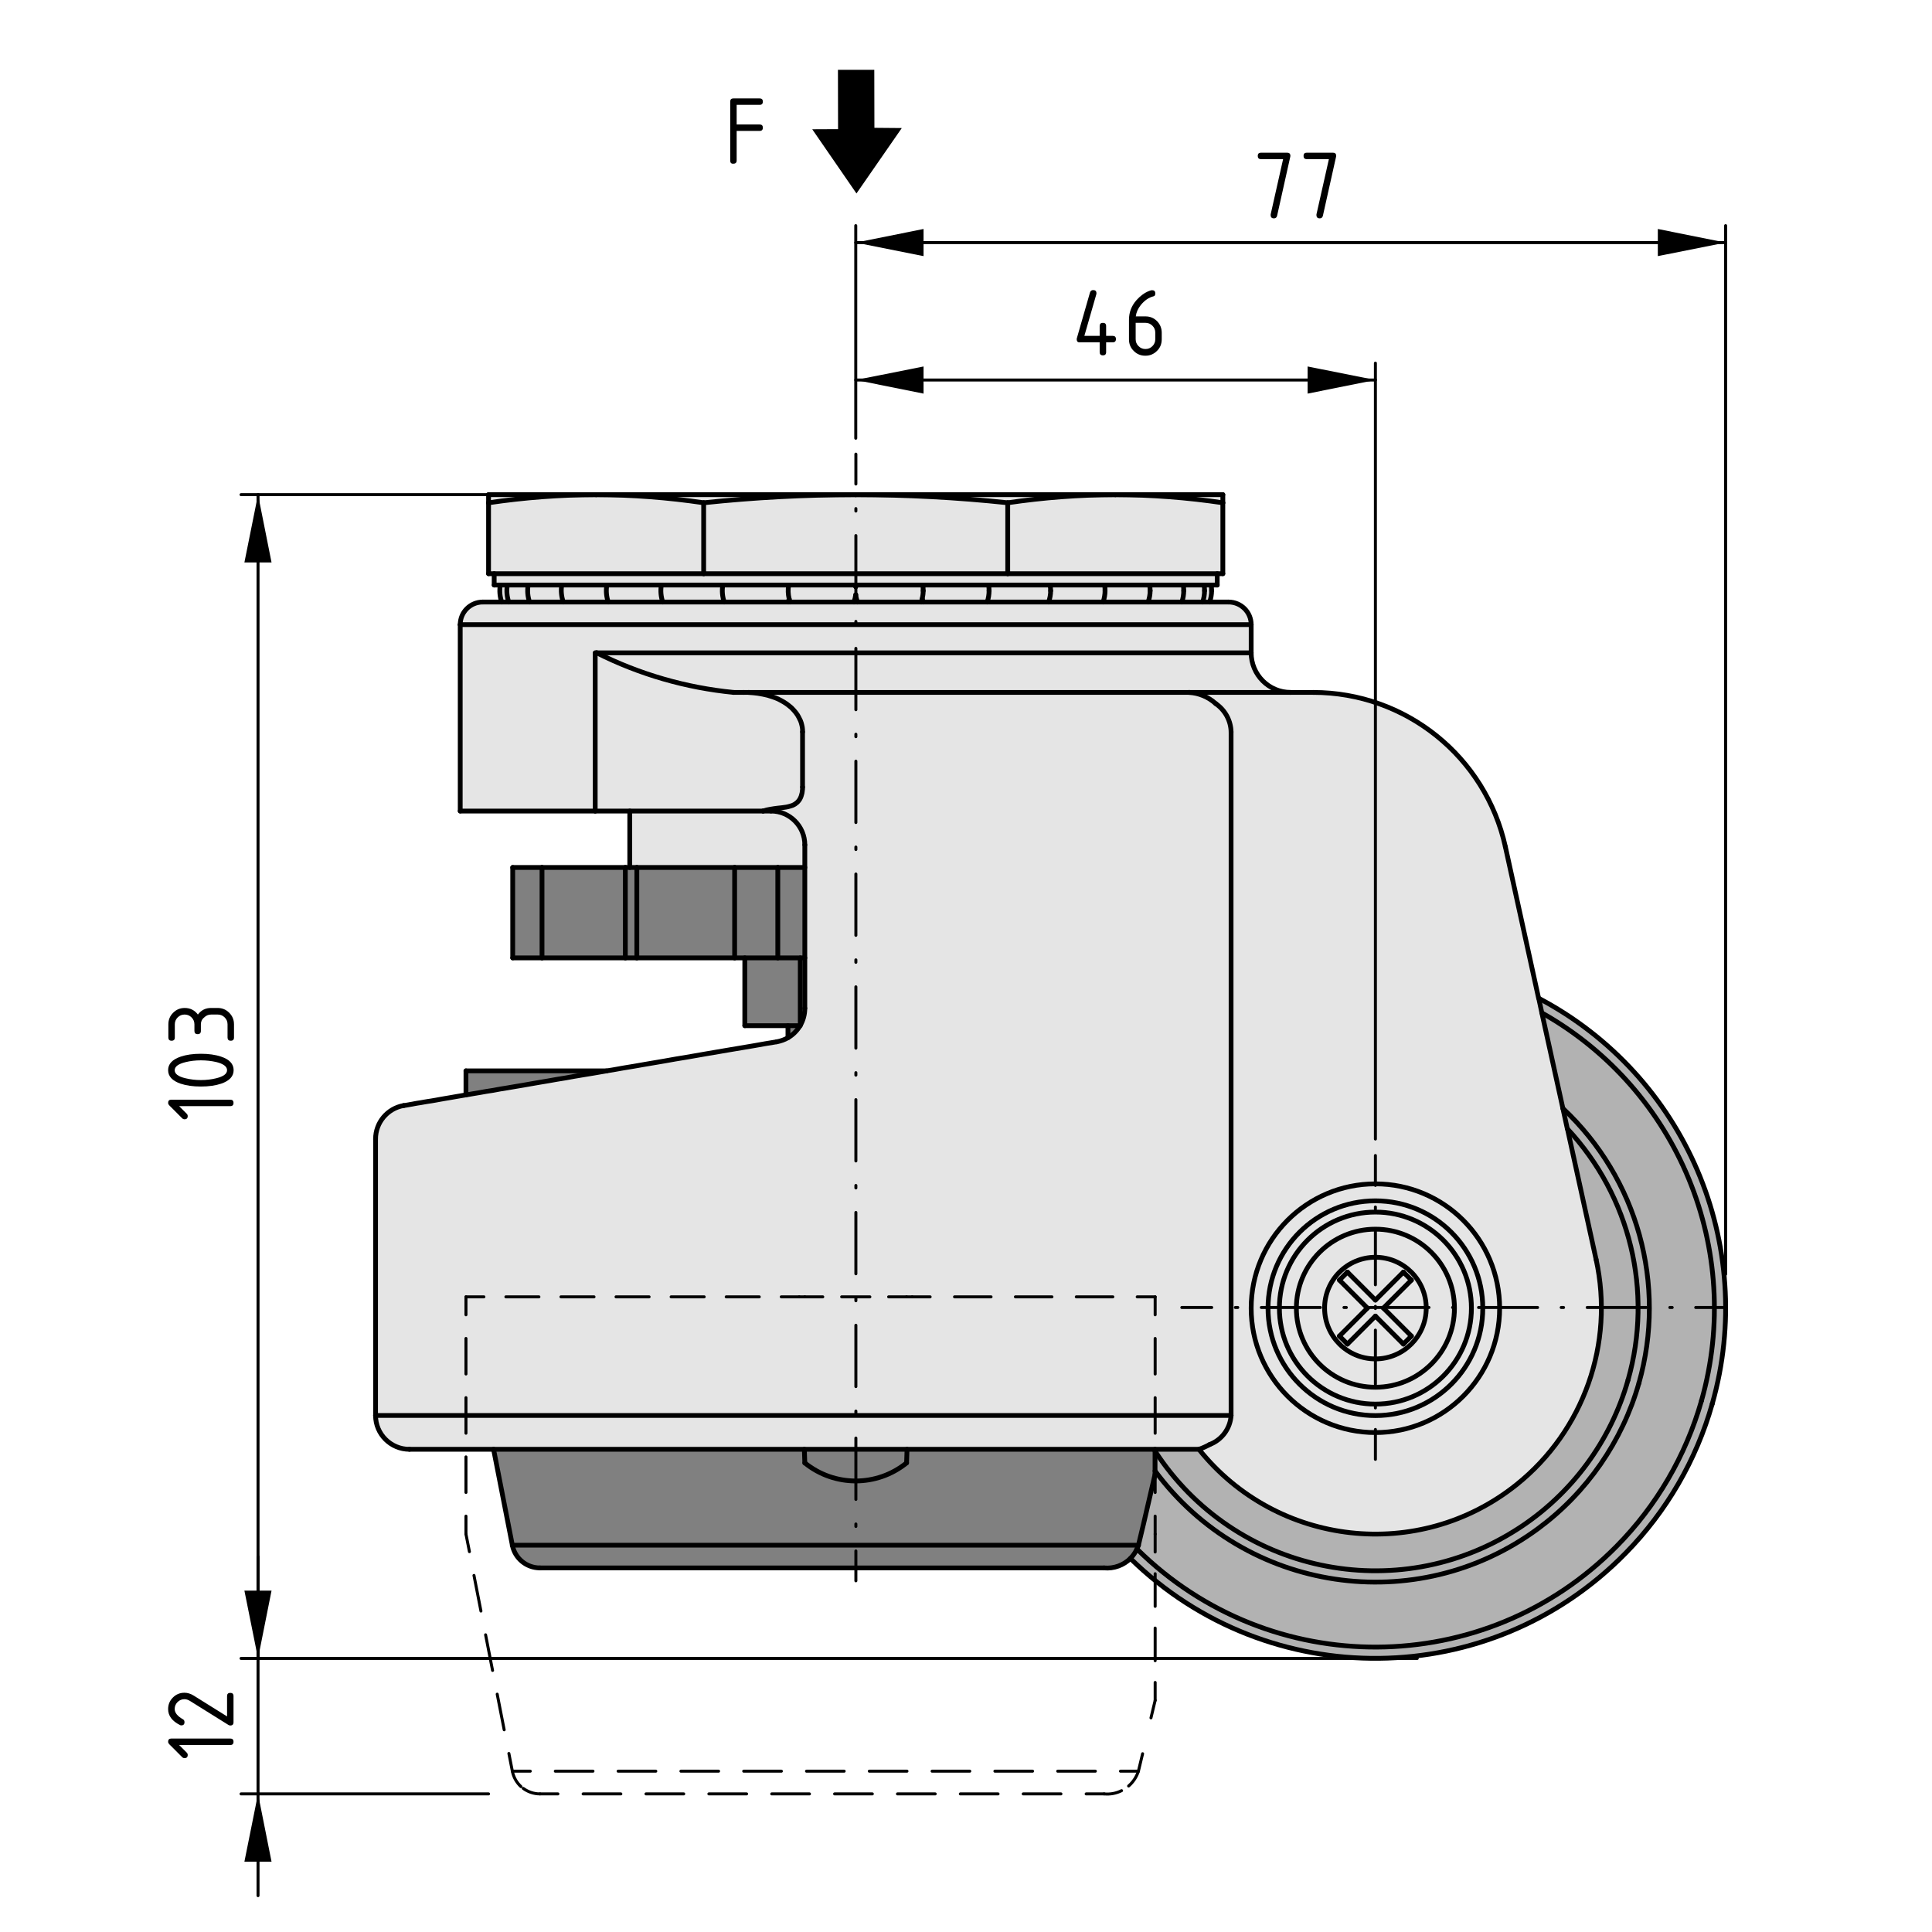 <?xml version="1.0" encoding="utf-8"?>
<!-- Generator: Adobe Illustrator 19.2.1, SVG Export Plug-In . SVG Version: 6.00 Build 0)  -->
<svg version="1.1" xmlns="http://www.w3.org/2000/svg" xmlns:xlink="http://www.w3.org/1999/xlink" x="0px" y="0px"
	 viewBox="0 0 161.58 161.57" style="enable-background:new 0 0 161.58 161.57;" xml:space="preserve">
<style type="text/css">
	.st0{fill:#B2B2B2;}
	.st1{fill:#E5E5E5;}
	.st2{fill:#808080;}
	.st3{fill:none;stroke:#000000;stroke-width:0.4;stroke-linecap:round;stroke-linejoin:round;stroke-miterlimit:10;}
	.st4{fill:none;stroke:#000000;stroke-width:0.25;stroke-linecap:round;stroke-linejoin:round;stroke-miterlimit:10;}
	.st5{fill:none;stroke:#000000;stroke-width:0.25;stroke-linecap:round;stroke-linejoin:round;}
	.st6{fill:none;stroke:#000000;stroke-width:0.25;stroke-linecap:round;stroke-linejoin:round;stroke-dasharray:0.181,1.806;}
	
		.st7{fill:none;stroke:#000000;stroke-width:0.25;stroke-linecap:round;stroke-linejoin:round;stroke-dasharray:4.516,1.806,0.181,1.806;}
	.st8{fill:none;stroke:#000000;stroke-width:0.25;stroke-linecap:round;stroke-linejoin:round;stroke-dasharray:0.198,1.975;}
	
		.st9{fill:none;stroke:#000000;stroke-width:0.25;stroke-linecap:round;stroke-linejoin:round;stroke-dasharray:4.936,1.975,0.198,1.975;}
	.st10{fill:none;stroke:#000000;stroke-width:0.25;stroke-linecap:round;stroke-linejoin:round;stroke-dasharray:0.205,2.051;}
	
		.st11{fill:none;stroke:#000000;stroke-width:0.25;stroke-linecap:round;stroke-linejoin:round;stroke-dasharray:5.128,2.051,0.205,2.051;}
	.st12{fill:none;stroke:#000000;stroke-width:0.25;stroke-linecap:round;stroke-linejoin:round;stroke-dasharray:2.972,1.981;}
	.st13{fill:none;stroke:#000000;stroke-width:0.25;stroke-linecap:round;stroke-linejoin:round;stroke-dasharray:3.035,2.024;}
	.st14{fill:none;stroke:#000000;stroke-width:0.25;stroke-linecap:round;stroke-linejoin:round;stroke-dasharray:2.764,1.843;}
	.st15{fill:none;stroke:#000000;stroke-width:0.25;stroke-linecap:round;stroke-linejoin:round;stroke-dasharray:0.473;}
	.st16{fill:none;stroke:#000000;stroke-width:0.25;stroke-linecap:round;stroke-linejoin:round;stroke-dasharray:3.055,2.037;}
	.st17{fill:none;stroke:#000000;stroke-width:0.25;stroke-linecap:round;stroke-linejoin:round;stroke-dasharray:2.728,1.818;}
	.st18{fill:none;stroke:#000000;stroke-width:0.25;stroke-linecap:round;stroke-linejoin:round;stroke-dasharray:2.359,1.573;}
	.st19{fill:none;stroke:#000000;stroke-width:0.25;stroke-linecap:round;stroke-linejoin:round;stroke-dasharray:3.155,2.103;}
	.st20{fill:none;stroke:#000000;stroke-width:0.25;stroke-linecap:round;stroke-linejoin:round;stroke-dasharray:3.151,2.101;}
</style>
<g id="_x30_">
	<g id="LINE_184_">
		<g id="XMLID_1_">
			<g>
				<path class="st0" d="M128.69,83.49c12.24,6.46,18.3,20.6,14.51,33.92c-1.33,4.7-3.82,8.99-7.24,12.48
					c-11.31,11.56-29.86,11.76-41.42,0.45c0.22-0.23,0.41-0.49,0.54-0.79l0.02,0.01c11.13,11.01,29.08,10.91,40.09-0.23
					c3.35-3.39,5.8-7.58,7.11-12.18c3.58-12.6-1.94-26.01-13.35-32.44L128.69,83.49z"/>
				<path class="st0" d="M128.95,84.71c11.41,6.43,16.93,19.84,13.35,32.44c-1.31,4.6-3.76,8.79-7.11,12.18
					c-11.01,11.14-28.96,11.24-40.09,0.23l-0.02-0.01c0.05-0.1,0.1-0.21,0.13-0.32l0.43-1.79l0.96-4.13v-0.29
					c7.53,10.18,21.87,12.33,32.05,4.81c4.07-3.01,7.03-7.29,8.42-12.16c2.34-8.25-0.11-17.11-6.36-22.97L128.95,84.71z"/>
				<path class="st0" d="M130.71,92.7c6.25,5.86,8.7,14.72,6.36,22.97c-1.39,4.87-4.35,9.15-8.42,12.16
					c-10.18,7.52-24.52,5.37-32.05-4.81v-1.66c6.61,10.18,20.21,13.07,30.39,6.47c4.46-2.89,7.72-7.31,9.17-12.42
					c2.11-7.41,0.18-15.37-5.07-21l-0.01-0.01L130.71,92.7z"/>
				<path class="st0" d="M131.09,94.41c5.25,5.63,7.18,13.59,5.07,21c-1.45,5.11-4.71,9.53-9.17,12.42
					c-10.18,6.6-23.78,3.71-30.39-6.47v-0.15h3.67c6.52,8.15,18.42,9.47,26.57,2.95c5.61-4.5,8.19-11.79,6.65-18.82L131.09,94.41z"
					/>
				<path class="st1" d="M130.71,92.7l0.37,1.7l0.01,0.01l2.4,10.93c1.54,7.03-1.04,14.32-6.65,18.82
					c-8.15,6.52-20.05,5.2-26.57-2.95h0.01c0.31-0.11,0.6-0.24,0.89-0.4c1.02-0.39,1.72-1.34,1.79-2.43V61.21
					c-0.02-0.94-0.5-1.82-1.28-2.36c-0.62-0.56-1.4-0.89-2.23-0.94h8.49h1.89c7.73,0,14.41,5.37,16.07,12.91l2.78,12.67h0.01
					l0.26,1.22L130.71,92.7z M125.42,109.4c0-5.74-4.65-10.39-10.39-10.39c-5.74,0-10.39,4.65-10.39,10.39
					c0,5.74,4.65,10.4,10.39,10.4C120.77,119.8,125.42,115.14,125.42,109.4z"/>
				<path class="st1" d="M115.03,99.01c5.74,0,10.39,4.65,10.39,10.39c0,5.74-4.65,10.4-10.39,10.4c-5.74,0-10.39-4.66-10.39-10.4
					C104.64,103.66,109.29,99.01,115.03,99.01z M124.01,109.4c0-4.96-4.02-8.97-8.98-8.97c-4.96,0-8.98,4.01-8.98,8.97
					c0,4.96,4.02,8.98,8.98,8.98C119.99,118.38,124.01,114.36,124.01,109.4z"/>
				<path class="st1" d="M115.03,100.43c4.96,0,8.98,4.01,8.98,8.97c0,4.96-4.02,8.98-8.98,8.98c-4.96,0-8.98-4.02-8.98-8.98
					C106.05,104.44,110.07,100.43,115.03,100.43z M123.06,109.4c0-4.43-3.59-8.03-8.03-8.03c-4.44,0-8.03,3.6-8.03,8.03
					c0,4.44,3.59,8.03,8.03,8.03C119.47,117.43,123.06,113.84,123.06,109.4z"/>
				<path class="st1" d="M115.03,101.37c4.44,0,8.03,3.6,8.03,8.03c0,4.44-3.59,8.03-8.03,8.03c-4.44,0-8.03-3.59-8.03-8.03
					C107,104.97,110.59,101.37,115.03,101.37z M121.64,109.4c0-3.65-2.96-6.61-6.61-6.61c-3.65,0-6.61,2.96-6.61,6.61
					c0,3.65,2.96,6.62,6.61,6.62C118.68,116.02,121.64,113.05,121.64,109.4z"/>
				<path class="st1" d="M115.03,102.79c3.65,0,6.61,2.96,6.61,6.61c0,3.65-2.96,6.62-6.61,6.62c-3.65,0-6.61-2.97-6.61-6.62
					C108.42,105.75,111.38,102.79,115.03,102.79z M119.28,109.4c0-2.35-1.9-4.25-4.25-4.25c-2.35,0-4.25,1.9-4.25,4.25
					c0,2.35,1.9,4.25,4.25,4.25C117.38,113.65,119.28,111.75,119.28,109.4z"/>
				<path class="st1" d="M115.03,105.15c2.35,0,4.25,1.9,4.25,4.25c0,2.35-1.9,4.25-4.25,4.25c-2.35,0-4.25-1.9-4.25-4.25
					C110.78,107.05,112.68,105.15,115.03,105.15z M115.7,109.4l2.34-2.34l-0.67-0.67l-2.34,2.34l-2.34-2.34l-0.67,0.67l2.34,2.34
					l-2.34,2.34l0.67,0.67l2.34-2.34l2.34,2.34l0.67-0.67L115.7,109.4z"/>
				<polygon class="st1" points="118.04,107.06 115.7,109.4 118.04,111.74 117.37,112.41 115.03,110.07 112.69,112.41 
					112.02,111.74 114.36,109.4 112.02,107.06 112.69,106.39 115.03,108.73 117.37,106.39 				"/>
				<path class="st1" d="M107.94,57.91h-8.49H62.6h-0.41h-0.83c-3.99-0.39-7.87-1.51-11.45-3.31h54.73
					C104.64,56.43,106.12,57.91,107.94,57.91z"/>
				<polygon class="st1" points="104.64,52.24 104.64,54.6 49.91,54.6 49.79,54.6 49.78,54.65 49.78,67.83 38.49,67.83 38.49,52.24 
									"/>
				<path class="st1" d="M104.64,52.24H38.49c0-1.05,0.85-1.89,1.89-1.89h1.58h0.59h1.74h2.82h3.76h4.56h5.14h5.35h0.16h5.34h0.29
					h5.34h0.16h5.35h5.14h4.56h3.76h2.82h1.74h0.59h1.58C103.79,50.35,104.64,51.19,104.64,52.24z"/>
				<path class="st1" d="M102.96,61.21v57.17H31.41V95.26c0-1.38,0.99-2.56,2.35-2.8c0.01,0,0.03,0,0.03,0l0.06-0.01l0.07-0.01
					l0.11-0.02l0.12-0.02l0.16-0.03l0.18-0.03l0.2-0.04l0.23-0.04l0.26-0.04l0.28-0.05l0.3-0.05l0.33-0.05l0.35-0.06l0.38-0.07
					l0.4-0.07l0.42-0.07l0.45-0.08l0.47-0.08l0.41-0.07l0.08-0.01l0.51-0.09l0.54-0.09l0.56-0.1l0.58-0.09l0.59-0.11l0.62-0.1
					l0.64-0.11l0.66-0.11l0.68-0.12l0.69-0.12l0.72-0.12l0.73-0.13l0.74-0.12l0.77-0.14l0.78-0.13l0.79-0.13l0.81-0.14l0.28-0.05
					l0.55-0.09l0.84-0.15l0.85-0.14l0.86-0.15l0.88-0.15l0.88-0.15l0.9-0.16l0.91-0.15l0.92-0.16l0.92-0.16l0.94-0.16l0.94-0.16
					l0.95-0.16l0.95-0.16l0.96-0.17l0.97-0.16c0.34-0.06,0.66-0.18,0.94-0.34c0.43-0.25,0.78-0.61,1.03-1.03
					c0.24-0.42,0.38-0.91,0.38-1.43v-4.22v-7.56v-1.89c0-1.56-1.27-2.83-2.83-2.83h-0.66l0.3-0.09l0.3-0.06l0.31-0.05l0.3-0.04
					l0.37-0.04l0.36-0.05l0.18-0.04l0.18-0.05l0.18-0.06l0.17-0.09l0.11-0.08l0.11-0.09l0.09-0.1l0.09-0.12l0.07-0.13L67,66.6
					l0.04-0.14l0.04-0.15l0.02-0.15l0.02-0.17v-0.16v-4.62v-0.19l-0.02-0.19l-0.04-0.19l-0.05-0.19l-0.06-0.17l-0.08-0.16
					l-0.08-0.16L66.7,59.8l-0.15-0.21l-0.17-0.2L66.2,59.2l-0.19-0.16l-0.22-0.17l-0.23-0.15l-0.23-0.13l-0.25-0.13l-0.24-0.1
					l-0.26-0.09l-0.38-0.12l-0.4-0.09l-0.39-0.07L63,57.94l-0.4-0.03h36.85c0.83,0.05,1.61,0.38,2.23,0.94
					C102.46,59.39,102.94,60.27,102.96,61.21z"/>
				<path class="st1" d="M31.41,118.38h71.55c-0.07,1.09-0.77,2.04-1.79,2.43c-0.29,0.16-0.58,0.29-0.89,0.4h-0.01H96.6H75.86h-8.59
					H41.28h-7.04C32.68,121.21,31.41,119.94,31.41,118.38z"/>
				<path class="st1" d="M102.27,42.05v5.93h-0.47H84.28v-5.93c2.98-0.44,5.99-0.67,9-0.68C96.29,41.38,99.3,41.61,102.27,42.05z"/>
				<path class="st1" d="M102.27,41.37v0.68c-2.97-0.44-5.98-0.67-8.99-0.68H102.27z"/>
				<polygon class="st1" points="101.8,47.98 101.8,48.93 101.29,48.93 100.7,48.93 98.96,48.93 96.15,48.93 92.38,48.93 
					87.82,48.93 82.68,48.93 77.18,48.93 71.58,48.93 71.55,48.93 65.96,48.93 60.45,48.93 55.31,48.93 50.75,48.93 46.98,48.93 
					44.17,48.93 42.43,48.93 41.84,48.93 41.33,48.93 41.33,47.98 58.85,47.98 84.28,47.98 				"/>
				<path class="st1" d="M101.29,48.93c0.03,0.16,0.04,0.31,0.04,0.47c0,0.32-0.06,0.64-0.16,0.95h-0.59
					c0.11-0.31,0.16-0.63,0.16-0.95c0-0.16-0.01-0.31-0.04-0.47H101.29z"/>
				<path class="st1" d="M100.7,48.93c0.03,0.16,0.04,0.31,0.04,0.47c0,0.32-0.05,0.64-0.16,0.95h-1.74
					C98.95,50.04,99,49.72,99,49.4c0-0.16-0.01-0.31-0.04-0.47H100.7z"/>
				<path class="st1" d="M98.96,48.93C98.99,49.09,99,49.24,99,49.4c0,0.32-0.05,0.64-0.16,0.95h-2.82
					c0.11-0.31,0.17-0.63,0.17-0.95c0-0.16-0.02-0.31-0.04-0.47H98.96z"/>
				<path class="st2" d="M96.6,123.02v0.29l-0.96,4.13l-0.43,1.79H42.85l-1.57-8.02h25.99l0.04,1.14c2.48,2.01,6.03,2.01,8.51,0
					l0.04-1.14H96.6v0.15V123.02z"/>
				<path class="st1" d="M96.15,48.93c0.02,0.16,0.04,0.31,0.04,0.47c0,0.32-0.06,0.64-0.17,0.95h-3.76
					c0.1-0.31,0.16-0.63,0.16-0.95c0-0.16-0.01-0.31-0.04-0.47H96.15z"/>
				<path class="st2" d="M95.21,129.23c-0.03,0.11-0.08,0.22-0.13,0.32c-0.13,0.3-0.32,0.56-0.54,0.79
					c-0.57,0.56-1.37,0.87-2.21,0.79H45.16c-1.13,0-2.1-0.8-2.31-1.9H95.21z"/>
				<path class="st1" d="M71.57,41.37h21.71c-3.01,0.01-6.02,0.24-9,0.68C80.06,41.6,75.81,41.38,71.57,41.37z"/>
				<path class="st1" d="M92.38,48.93c0.03,0.16,0.04,0.31,0.04,0.47c0,0.32-0.06,0.64-0.16,0.95H87.7
					c0.11-0.31,0.17-0.63,0.17-0.95c0-0.16-0.02-0.31-0.05-0.47H92.38z"/>
				<path class="st1" d="M87.82,48.93c0.03,0.16,0.05,0.31,0.05,0.47c0,0.32-0.06,0.64-0.17,0.95h-5.14
					c0.11-0.31,0.16-0.63,0.16-0.95c0-0.16-0.01-0.31-0.04-0.47H87.82z"/>
				<path class="st1" d="M84.28,42.05v5.93H58.85v-5.93c4.22-0.45,8.47-0.67,12.72-0.68C75.81,41.38,80.06,41.6,84.28,42.05z"/>
				<path class="st1" d="M82.68,48.93c0.03,0.16,0.04,0.31,0.04,0.47c0,0.32-0.05,0.64-0.16,0.95h-5.35
					c-0.03-0.09-0.05-0.18-0.08-0.27c0.05-0.23,0.08-0.45,0.08-0.68c0-0.16-0.01-0.31-0.03-0.47H82.68z"/>
				<path class="st1" d="M77.18,48.93c0.02,0.16,0.03,0.31,0.03,0.47c0,0.23-0.03,0.45-0.08,0.68c-0.02,0.09-0.05,0.18-0.08,0.27
					h-5.34c-0.07-0.2-0.12-0.41-0.14-0.61c-0.03,0.2-0.08,0.41-0.15,0.61h-5.34c-0.03-0.09-0.06-0.18-0.08-0.27
					c-0.09-0.38-0.11-0.77-0.04-1.15h5.59v0.01l0.02,0.13l0.01-0.13v-0.01H77.18z"/>
				<path class="st2" d="M75.86,121.21l-0.04,1.14c-2.48,2.01-6.03,2.01-8.51,0l-0.04-1.14H75.86z"/>
				<path class="st1" d="M49.85,41.37h21.72c-4.25,0.01-8.5,0.23-12.72,0.68C55.87,41.61,52.86,41.38,49.85,41.37z"/>
				<polygon class="st2" points="67.31,72.55 67.31,80.11 66.93,80.11 65.05,80.11 65.05,72.55 				"/>
				<path class="st1" d="M67.31,70.66v1.89h-2.26h-3.61h-8.18h-0.59v-4.72h11.15h0.66C66.04,67.83,67.31,69.1,67.31,70.66z"/>
				<path class="st1" d="M67.12,65.83v0.16l-0.02,0.17l-0.02,0.15l-0.04,0.15L67,66.6l-0.06,0.14l-0.07,0.13l-0.09,0.12l-0.09,0.1
					l-0.11,0.09l-0.11,0.08l-0.17,0.09l-0.18,0.06l-0.18,0.05l-0.18,0.04l-0.36,0.05l-0.37,0.04l-0.3,0.04l-0.31,0.05l-0.3,0.06
					l-0.3,0.09H52.67h-2.89V54.65l0.1-0.04l0.03-0.01c3.58,1.8,7.46,2.92,11.45,3.31h0.83h0.41l0.4,0.03l0.41,0.05l0.39,0.07
					l0.4,0.09l0.38,0.12l0.26,0.09l0.24,0.1l0.25,0.13l0.23,0.13l0.23,0.15l0.22,0.17l0.19,0.16l0.18,0.19l0.17,0.2l0.15,0.21
					l0.09,0.16l0.08,0.16l0.08,0.16l0.06,0.17l0.05,0.19l0.04,0.19l0.02,0.19v0.19V65.83z"/>
				<path class="st2" d="M65.9,85.78h-3.61v-5.67h2.76h1.88v5.65c-0.25,0.42-0.6,0.78-1.03,1.03V85.78z"/>
				<path class="st1" d="M66,50.08c-0.03,0.09-0.05,0.18-0.08,0.27h-5.35c-0.16-0.46-0.2-0.95-0.12-1.42h5.51
					C65.89,49.31,65.91,49.7,66,50.08z"/>
				<polygon class="st2" points="65.05,72.55 65.05,80.11 62.29,80.11 61.44,80.11 61.44,72.55 				"/>
				<rect x="53.26" y="72.55" class="st2" width="8.18" height="7.56"/>
				<path class="st1" d="M60.57,50.35h-5.14c-0.16-0.46-0.2-0.95-0.12-1.42h5.14C60.37,49.4,60.41,49.89,60.57,50.35z"/>
				<path class="st1" d="M58.85,42.05v5.93H41.33h-0.47v-5.93c2.97-0.44,5.98-0.67,8.99-0.68C52.86,41.38,55.87,41.61,58.85,42.05z"
					/>
				<path class="st1" d="M55.43,50.35h-4.56c-0.16-0.46-0.2-0.95-0.12-1.42h4.56C55.23,49.4,55.27,49.89,55.43,50.35z"/>
				<polygon class="st2" points="53.26,72.55 53.26,80.11 52.3,80.11 52.3,72.55 52.67,72.55 				"/>
				<rect x="45.33" y="72.55" class="st2" width="6.97" height="7.56"/>
				<path class="st1" d="M50.87,50.35h-3.76c-0.16-0.46-0.21-0.95-0.13-1.42h3.77C50.67,49.4,50.71,49.89,50.87,50.35z"/>
				<polygon class="st2" points="50.74,89.56 50.46,89.61 49.65,89.75 48.86,89.88 48.08,90.01 47.31,90.15 46.57,90.27 45.84,90.4 
					45.12,90.52 44.43,90.64 43.75,90.76 43.09,90.87 42.45,90.98 41.83,91.08 41.24,91.19 40.66,91.28 40.1,91.38 39.56,91.47 
					39.05,91.56 38.97,91.57 38.97,89.56 				"/>
				<path class="st1" d="M40.86,41.37h8.99c-3.01,0.01-6.02,0.24-8.99,0.68V41.37z"/>
				<path class="st1" d="M47.11,50.35h-2.82c-0.16-0.46-0.2-0.95-0.12-1.42h2.81C46.9,49.4,46.95,49.89,47.11,50.35z"/>
				<rect x="42.88" y="72.55" class="st2" width="2.45" height="7.56"/>
				<path class="st1" d="M44.29,50.35h-1.74c-0.16-0.46-0.2-0.95-0.12-1.42h1.74C44.09,49.4,44.13,49.89,44.29,50.35z"/>
				<path class="st1" d="M42.55,50.35h-0.59c-0.16-0.46-0.2-0.95-0.12-1.42h0.59C42.35,49.4,42.39,49.89,42.55,50.35z"/>
			</g>
			<g>
				<line class="st3" x1="41.33" y1="47.98" x2="41.33" y2="48.93"/>
				<line class="st3" x1="101.8" y1="48.93" x2="101.8" y2="47.98"/>
				<line class="st3" x1="38.97" y1="89.56" x2="38.97" y2="91.57"/>
				<line class="st3" x1="41.28" y1="121.21" x2="42.85" y2="129.23"/>
				<path class="st3" d="M42.85,129.23c0.21,1.1,1.18,1.9,2.31,1.9"/>
				<line class="st3" x1="65.9" y1="85.78" x2="65.9" y2="86.79"/>
				<line class="st3" x1="52.67" y1="67.83" x2="52.67" y2="72.55"/>
				<path class="st3" d="M31.41,118.38c0,1.56,1.27,2.83,2.83,2.83"/>
				<line class="st3" x1="31.41" y1="95.26" x2="31.41" y2="118.38"/>
				<path class="st3" d="M33.76,92.46c-1.36,0.24-2.35,1.42-2.35,2.8"/>
				<path class="st3" d="M104.64,54.6c0,1.83,1.48,3.31,3.3,3.31"/>
				<line class="st3" x1="104.64" y1="54.6" x2="104.64" y2="52.24"/>
				<line class="st3" x1="38.49" y1="52.24" x2="38.49" y2="67.83"/>
				<path class="st3" d="M40.38,50.35c-1.04,0-1.89,0.84-1.89,1.89"/>
				<path class="st3" d="M104.64,52.24c0-1.05-0.85-1.89-1.89-1.89"/>
				<path class="st3" d="M41.84,48.93c-0.08,0.47-0.04,0.96,0.12,1.42"/>
				<path class="st3" d="M42.43,48.93c-0.08,0.47-0.04,0.96,0.12,1.42"/>
				<path class="st3" d="M44.17,48.93c-0.08,0.47-0.04,0.96,0.12,1.42"/>
				<path class="st3" d="M46.98,48.93c-0.08,0.47-0.03,0.96,0.13,1.42"/>
				<path class="st3" d="M50.75,48.93c-0.08,0.47-0.04,0.96,0.12,1.42"/>
				<path class="st3" d="M55.31,48.93c-0.08,0.47-0.04,0.96,0.12,1.42"/>
				<path class="st3" d="M60.45,48.93c-0.08,0.47-0.04,0.96,0.12,1.42"/>
				<path class="st3" d="M65.92,50.35c0.03-0.09,0.05-0.18,0.08-0.27"/>
				<polyline class="st3" points="71.57,49.07 71.55,48.94 71.55,48.93 				"/>
				<path class="st3" d="M65.96,48.93c-0.07,0.38-0.05,0.77,0.04,1.15c0.02,0.09,0.05,0.18,0.08,0.27"/>
				<path class="st3" d="M71.42,50.35c0.07-0.2,0.12-0.41,0.15-0.61"/>
				<path class="st3" d="M77.21,49.4c0-0.16-0.01-0.31-0.03-0.47"/>
				<polyline class="st3" points="71.58,48.93 71.58,48.94 71.57,49.07 				"/>
				<path class="st3" d="M71.57,49.74c0.02,0.2,0.07,0.41,0.14,0.61"/>
				<path class="st3" d="M77.05,50.35c0.03-0.09,0.06-0.18,0.08-0.27c0.05-0.23,0.08-0.45,0.08-0.68"/>
				<path class="st3" d="M82.72,49.4c0-0.16-0.01-0.31-0.04-0.47"/>
				<path class="st3" d="M77.13,50.08c0.03,0.09,0.05,0.18,0.08,0.27"/>
				<path class="st3" d="M82.56,50.35c0.11-0.31,0.16-0.63,0.16-0.95"/>
				<path class="st3" d="M87.87,49.4c0-0.16-0.02-0.31-0.05-0.47"/>
				<path class="st3" d="M87.7,50.35c0.11-0.31,0.17-0.63,0.17-0.95"/>
				<path class="st3" d="M92.42,49.4c0-0.16-0.01-0.31-0.04-0.47"/>
				<path class="st3" d="M92.26,50.35c0.1-0.31,0.16-0.63,0.16-0.95"/>
				<path class="st3" d="M96.19,49.4c0-0.16-0.02-0.31-0.04-0.47"/>
				<path class="st3" d="M96.02,50.35c0.11-0.31,0.17-0.63,0.17-0.95"/>
				<path class="st3" d="M99,49.4c0-0.16-0.01-0.31-0.04-0.47"/>
				<path class="st3" d="M98.84,50.35C98.95,50.04,99,49.72,99,49.4"/>
				<path class="st3" d="M100.74,49.4c0-0.16-0.01-0.31-0.04-0.47"/>
				<path class="st3" d="M100.58,50.35c0.11-0.31,0.16-0.63,0.16-0.95"/>
				<path class="st3" d="M101.33,49.4c0-0.16-0.01-0.31-0.04-0.47"/>
				<path class="st3" d="M101.17,50.35c0.1-0.31,0.16-0.63,0.16-0.95"/>
				<path class="st3" d="M71.57,41.37c-4.25,0.01-8.5,0.23-12.72,0.68"/>
				<path class="st3" d="M58.85,42.05c-2.98-0.44-5.99-0.67-9-0.68"/>
				<line class="st3" x1="71.57" y1="41.37" x2="49.85" y2="41.37"/>
				<path class="st3" d="M93.28,41.37c-3.01,0.01-6.02,0.24-9,0.68"/>
				<path class="st3" d="M84.28,42.05c-4.22-0.45-8.47-0.67-12.71-0.68"/>
				<line class="st3" x1="93.28" y1="41.37" x2="71.57" y2="41.37"/>
				<polyline class="st3" points="40.86,47.98 41.33,47.98 58.85,47.98 				"/>
				<line class="st3" x1="40.86" y1="47.98" x2="40.86" y2="42.05"/>
				<path class="st3" d="M49.85,41.37c-3.01,0.01-6.02,0.24-8.99,0.68"/>
				<line class="st3" x1="58.85" y1="47.98" x2="58.85" y2="42.05"/>
				<line class="st3" x1="58.85" y1="47.98" x2="84.28" y2="47.98"/>
				<line class="st3" x1="84.28" y1="47.98" x2="84.28" y2="42.05"/>
				<path class="st3" d="M102.27,42.05c-2.97-0.44-5.98-0.67-8.99-0.68"/>
				<line class="st3" x1="102.27" y1="47.98" x2="102.27" y2="42.05"/>
				<polyline class="st3" points="84.28,47.98 101.8,47.98 102.27,47.98 				"/>
				<polyline class="st3" points="101.8,48.93 101.29,48.93 100.7,48.93 98.96,48.93 96.15,48.93 92.38,48.93 87.82,48.93 
					82.68,48.93 77.18,48.93 71.58,48.93 71.55,48.93 65.96,48.93 60.45,48.93 55.31,48.93 50.75,48.93 46.98,48.93 44.17,48.93 
					42.43,48.93 41.84,48.93 41.33,48.93 				"/>
				<line class="st3" x1="40.86" y1="42.05" x2="40.86" y2="41.37"/>
				<line class="st3" x1="49.85" y1="41.37" x2="40.86" y2="41.37"/>
				<line class="st3" x1="102.27" y1="41.37" x2="102.27" y2="42.05"/>
				<line class="st3" x1="102.27" y1="41.37" x2="93.28" y2="41.37"/>
				<path class="st3" d="M136.16,115.41c2.11-7.41,0.18-15.37-5.07-21"/>
				<path class="st3" d="M96.6,121.36c6.61,10.18,20.21,13.07,30.39,6.47c4.46-2.89,7.72-7.31,9.17-12.42"/>
				<path class="st3" d="M94.54,130.34c11.56,11.31,30.11,11.11,41.42-0.45c3.42-3.49,5.91-7.78,7.24-12.48"/>
				<path class="st3" d="M143.2,117.41c3.79-13.32-2.27-27.46-14.51-33.92"/>
				<line class="st3" x1="75.86" y1="121.21" x2="75.82" y2="122.35"/>
				<line class="st3" x1="50.74" y1="89.56" x2="38.97" y2="89.56"/>
				<line class="st3" x1="67.31" y1="122.35" x2="67.27" y2="121.21"/>
				<polyline class="st3" points="96.6,123.31 96.6,123.02 96.6,121.36 96.6,121.21 				"/>
				<polyline class="st3" points="95.21,129.23 95.64,127.44 96.6,123.31 				"/>
				<path class="st3" d="M67.31,122.35c2.48,2.01,6.03,2.01,8.51,0"/>
				<path class="st3" d="M92.33,131.13c0.84,0.08,1.64-0.23,2.21-0.79c0.22-0.23,0.41-0.49,0.54-0.79c0.05-0.1,0.1-0.21,0.13-0.32"
					/>
				<line class="st3" x1="92.33" y1="131.13" x2="45.16" y2="131.13"/>
				<line class="st3" x1="53.26" y1="80.11" x2="53.26" y2="72.55"/>
				<line class="st3" x1="61.44" y1="80.11" x2="61.44" y2="72.55"/>
				<line class="st3" x1="53.26" y1="72.55" x2="61.44" y2="72.55"/>
				<line class="st3" x1="61.44" y1="80.11" x2="53.26" y2="80.11"/>
				<line class="st3" x1="65.05" y1="80.11" x2="65.05" y2="72.55"/>
				<line class="st3" x1="61.44" y1="72.55" x2="65.05" y2="72.55"/>
				<polyline class="st3" points="65.05,80.11 62.29,80.11 61.44,80.11 				"/>
				<line class="st3" x1="65.05" y1="72.55" x2="67.31" y2="72.55"/>
				<polyline class="st3" points="65.05,80.11 66.93,80.11 67.31,80.11 				"/>
				<line class="st3" x1="52.3" y1="80.11" x2="52.3" y2="72.55"/>
				<polyline class="st3" points="52.3,72.55 52.67,72.55 53.26,72.55 				"/>
				<line class="st3" x1="52.3" y1="80.11" x2="53.26" y2="80.11"/>
				<line class="st3" x1="45.33" y1="80.11" x2="45.33" y2="72.55"/>
				<line class="st3" x1="45.33" y1="72.55" x2="52.3" y2="72.55"/>
				<line class="st3" x1="52.3" y1="80.11" x2="45.33" y2="80.11"/>
				<line class="st3" x1="66.93" y1="85.76" x2="66.93" y2="80.11"/>
				<line class="st3" x1="42.88" y1="80.11" x2="42.88" y2="72.55"/>
				<line class="st3" x1="42.88" y1="72.55" x2="45.33" y2="72.55"/>
				<line class="st3" x1="45.33" y1="80.11" x2="42.88" y2="80.11"/>
				<line class="st3" x1="62.29" y1="85.78" x2="62.29" y2="80.11"/>
				<polyline class="st3" points="66.91,85.78 65.9,85.78 62.29,85.78 				"/>
				<line class="st3" x1="62.6" y1="57.91" x2="99.45" y2="57.91"/>
				<path class="st3" d="M101.68,58.85c-0.62-0.56-1.4-0.89-2.23-0.94"/>
				<path class="st3" d="M102.96,61.21c-0.02-0.94-0.5-1.82-1.28-2.36"/>
				<polyline class="st3" points="67.12,61.21 67.12,61.02 67.1,60.83 67.06,60.64 67.01,60.45 66.95,60.28 66.87,60.12 
					66.79,59.96 66.7,59.8 66.55,59.59 66.38,59.39 66.2,59.2 66.01,59.04 65.79,58.87 65.56,58.72 65.33,58.59 65.08,58.46 
					64.84,58.36 64.58,58.27 64.2,58.15 63.8,58.06 63.41,57.99 63,57.94 62.6,57.91 62.19,57.91 				"/>
				<line class="st3" x1="49.78" y1="54.65" x2="49.78" y2="67.83"/>
				<polyline class="st3" points="49.78,54.65 49.88,54.61 49.91,54.6 				"/>
				<path class="st3" d="M49.91,54.6c3.58,1.8,7.46,2.92,11.45,3.31"/>
				<line class="st3" x1="62.19" y1="57.91" x2="61.36" y2="57.91"/>
				<line class="st3" x1="67.12" y1="65.83" x2="67.12" y2="61.21"/>
				<polyline class="st3" points="63.82,67.83 64.12,67.74 64.42,67.68 64.73,67.63 65.03,67.59 65.4,67.55 65.76,67.5 65.94,67.46 
					66.12,67.41 66.3,67.35 66.47,67.26 66.58,67.18 66.69,67.09 66.78,66.99 66.87,66.87 66.94,66.74 67,66.6 67.04,66.46 
					67.08,66.31 67.1,66.16 67.12,65.99 67.12,65.83 				"/>
				<polyline class="st3" points="63.82,67.83 52.67,67.83 49.78,67.83 				"/>
				<path class="st3" d="M67.31,70.66c0-1.56-1.27-2.83-2.83-2.83"/>
				<line class="st3" x1="64.48" y1="67.83" x2="63.82" y2="67.83"/>
				<path class="st3" d="M64.96,87.13c0.34-0.06,0.66-0.18,0.94-0.34c0.43-0.25,0.78-0.61,1.03-1.03c0.24-0.42,0.38-0.91,0.38-1.43"
					/>
				<path class="st3" d="M101.17,120.81c1.02-0.39,1.72-1.34,1.79-2.43"/>
				<path class="st3" d="M100.28,121.21c0.31-0.11,0.6-0.24,0.89-0.4"/>
				<polyline class="st3" points="100.28,121.21 100.27,121.21 96.6,121.21 75.86,121.21 67.27,121.21 41.28,121.21 34.24,121.21 
									"/>
				<line class="st3" x1="102.96" y1="118.38" x2="102.96" y2="61.21"/>
				<polyline class="st3" points="67.31,84.33 67.31,80.11 67.31,72.55 67.31,70.66 				"/>
				<path class="st3" d="M33.76,92.46c0.01,0,0.03,0,0.03,0l0.06-0.01l0.07-0.01l0.11-0.02l0.12-0.02l0.16-0.03l0.18-0.03l0.2-0.04
					l0.23-0.04l0.26-0.04l0.28-0.05l0.3-0.05l0.33-0.05l0.35-0.06l0.38-0.07l0.4-0.07l0.42-0.07l0.45-0.08l0.47-0.08l0.41-0.07
					l0.08-0.01l0.51-0.09l0.54-0.09l0.56-0.1l0.58-0.09l0.59-0.11l0.62-0.1l0.64-0.11l0.66-0.11l0.68-0.12l0.69-0.12l0.72-0.12
					l0.73-0.13l0.74-0.12l0.77-0.14l0.78-0.13l0.79-0.13l0.81-0.14l0.28-0.05l0.55-0.09l0.84-0.15l0.85-0.14l0.86-0.15l0.88-0.15
					l0.88-0.15l0.9-0.16l0.91-0.15l0.92-0.16l0.92-0.16l0.94-0.16l0.94-0.16l0.95-0.16l0.95-0.16l0.96-0.17l0.97-0.16"/>
				<line class="st3" x1="49.79" y1="54.6" x2="49.91" y2="54.6"/>
				<line class="st3" x1="38.49" y1="67.83" x2="49.78" y2="67.83"/>
				<polyline class="st3" points="40.38,50.35 41.96,50.35 42.55,50.35 44.29,50.35 47.11,50.35 50.87,50.35 55.43,50.35 
					60.57,50.35 65.92,50.35 66.08,50.35 71.42,50.35 71.71,50.35 77.05,50.35 77.21,50.35 82.56,50.35 87.7,50.35 92.26,50.35 
					96.02,50.35 98.84,50.35 100.58,50.35 101.17,50.35 102.75,50.35 				"/>
				<path class="st3" d="M123.06,109.4c0-4.43-3.59-8.03-8.03-8.03c-4.44,0-8.03,3.6-8.03,8.03c0,4.44,3.59,8.03,8.03,8.03
					C119.47,117.43,123.06,113.84,123.06,109.4z"/>
				<ellipse class="st3" cx="115.03" cy="109.41" rx="8.98" ry="8.98"/>
				<ellipse class="st3" cx="115.03" cy="109.41" rx="10.39" ry="10.4"/>
				<path class="st3" d="M100.27,121.21c6.52,8.15,18.42,9.47,26.57,2.95c5.61-4.5,8.19-11.79,6.65-18.82"/>
				<polyline class="st3" points="99.45,57.91 107.94,57.91 109.83,57.91 				"/>
				<path class="st3" d="M125.9,70.82c-1.66-7.54-8.34-12.91-16.07-12.91"/>
				<polyline class="st3" points="125.9,70.82 128.68,83.49 128.69,83.49 128.95,84.71 130.71,92.7 131.08,94.4 131.09,94.41 
					133.49,105.34 				"/>
				<line class="st3" x1="49.79" y1="54.6" x2="49.78" y2="54.65"/>
				<circle class="st3" cx="115.03" cy="109.4" r="4.25"/>
				<ellipse class="st3" cx="115.03" cy="109.41" rx="6.61" ry="6.61"/>
				<line class="st3" x1="114.36" y1="109.4" x2="112.02" y2="111.74"/>
				<line class="st3" x1="112.02" y1="111.74" x2="112.69" y2="112.41"/>
				<line class="st3" x1="117.37" y1="112.41" x2="118.04" y2="111.74"/>
				<line class="st3" x1="118.04" y1="111.74" x2="115.7" y2="109.4"/>
				<line class="st3" x1="115.03" y1="108.73" x2="112.69" y2="106.39"/>
				<line class="st3" x1="112.69" y1="106.39" x2="112.02" y2="107.06"/>
				<line class="st3" x1="117.37" y1="106.39" x2="115.03" y2="108.73"/>
				<line class="st3" x1="112.02" y1="107.06" x2="114.36" y2="109.4"/>
				<line class="st3" x1="118.04" y1="107.06" x2="117.37" y2="106.39"/>
				<line class="st3" x1="115.03" y1="110.07" x2="117.37" y2="112.41"/>
				<line class="st3" x1="112.69" y1="112.41" x2="115.03" y2="110.07"/>
				<line class="st3" x1="115.7" y1="109.4" x2="118.04" y2="107.06"/>
				<path class="st3" d="M96.6,123.02c7.53,10.18,21.87,12.33,32.05,4.81c4.07-3.01,7.03-7.29,8.42-12.16"/>
				<path class="st3" d="M137.07,115.67c2.34-8.25-0.11-17.11-6.36-22.97l-0.01-0.01"/>
				<path class="st3" d="M142.3,117.15c3.58-12.6-1.94-26.01-13.35-32.44"/>
				<path class="st3" d="M95.1,129.56c11.13,11.01,29.08,10.91,40.09-0.23c3.35-3.39,5.8-7.58,7.11-12.18"/>
				<line class="st3" x1="95.21" y1="129.23" x2="42.85" y2="129.23"/>
				<line class="st3" x1="31.41" y1="118.38" x2="102.96" y2="118.38"/>
				<line class="st3" x1="49.91" y1="54.6" x2="104.64" y2="54.6"/>
				<line class="st3" x1="104.64" y1="52.24" x2="38.49" y2="52.24"/>
			</g>
		</g>
	</g>
</g>
<g id="Bemaßung">
	<g id="SOLID_8_">
		<polygon points="21.58,138.7 22.71,133.03 20.44,133.03 		"/>
	</g>
	<g id="SOLID_9_">
		<polygon points="21.58,41.37 20.44,47.04 22.71,47.04 		"/>
	</g>
	<g id="LINE_185_">
		<line class="st4" x1="118.53" y1="138.7" x2="20.16" y2="138.7"/>
	</g>
	<g id="LINE_186_">
		<line class="st4" x1="45.77" y1="41.37" x2="20.16" y2="41.37"/>
	</g>
	<g id="LINE_187_">
		<line class="st4" x1="21.58" y1="138.7" x2="21.58" y2="41.37"/>
	</g>
	<g id="MTEXT_5_">
		<g>
			<path d="M14.99,92.52l0.63,0.63c0.05,0.05,0.08,0.12,0.08,0.19c0,0.18-0.09,0.27-0.27,0.27c-0.07,0-0.14-0.03-0.19-0.08
				l-1.07-1.07c-0.07-0.07-0.11-0.15-0.11-0.22c0-0.18,0.09-0.27,0.27-0.27h4.93c0.18,0,0.27,0.09,0.27,0.27
				c0,0.18-0.09,0.27-0.27,0.27H14.99z"/>
			<path d="M16.8,88.13c0.65,0,1.22,0.08,1.69,0.24c0.7,0.23,1.05,0.61,1.05,1.13s-0.35,0.89-1.04,1.13
				c-0.48,0.16-1.04,0.24-1.7,0.24s-1.22-0.08-1.7-0.24c-0.69-0.24-1.04-0.61-1.04-1.13s0.35-0.89,1.05-1.13
				C15.58,88.21,16.14,88.13,16.8,88.13z M16.8,88.68c-0.45,0-0.88,0.05-1.28,0.15c-0.61,0.15-0.91,0.37-0.91,0.68
				c0,0.3,0.3,0.53,0.91,0.67c0.41,0.1,0.84,0.15,1.28,0.15c0.45,0,0.88-0.05,1.28-0.15c0.61-0.15,0.91-0.37,0.91-0.68
				c0-0.3-0.3-0.53-0.91-0.68C17.68,88.73,17.25,88.68,16.8,88.68z"/>
			<path d="M16.8,85.67v0.55c0,0.18-0.09,0.27-0.27,0.27c-0.18,0-0.27-0.09-0.27-0.27v-0.55c0-0.23-0.08-0.42-0.24-0.58
				c-0.16-0.16-0.35-0.24-0.58-0.24c-0.23,0-0.42,0.08-0.58,0.24c-0.16,0.16-0.24,0.35-0.24,0.58v1.1c0,0.18-0.09,0.27-0.27,0.27
				c-0.18,0-0.27-0.09-0.27-0.27v-1.1c0-0.38,0.13-0.7,0.4-0.97s0.59-0.4,0.97-0.4c0.45,0,0.82,0.18,1.1,0.55
				c0.28-0.37,0.64-0.55,1.1-0.55h0.55c0.38,0,0.7,0.13,0.97,0.4c0.27,0.27,0.4,0.59,0.4,0.97v1.1c0,0.18-0.09,0.27-0.27,0.27
				c-0.18,0-0.27-0.09-0.27-0.27v-1.1c0-0.23-0.08-0.42-0.24-0.58c-0.16-0.16-0.35-0.24-0.58-0.24h-0.55
				c-0.23,0-0.42,0.08-0.58,0.24C16.88,85.25,16.8,85.44,16.8,85.67z"/>
		</g>
	</g>
	<g id="SOLID_11_">
		<polygon points="21.58,150.03 20.44,155.7 22.71,155.7 		"/>
	</g>
	<g id="LINE_189_">
		<line class="st4" x1="40.86" y1="150.03" x2="20.16" y2="150.03"/>
	</g>
	<g id="LINE_190_">
		<line class="st4" x1="21.58" y1="138.7" x2="21.58" y2="130.19"/>
	</g>
	<g id="LINE_191_">
		<line class="st4" x1="21.58" y1="138.7" x2="21.58" y2="150.03"/>
	</g>
	<g id="LINE_192_">
		<line class="st4" x1="21.58" y1="150.03" x2="21.58" y2="158.54"/>
	</g>
	<g id="MTEXT_6_">
		<g>
			<path d="M14.99,145.95l0.63,0.63c0.05,0.05,0.08,0.12,0.08,0.19c0,0.18-0.09,0.27-0.27,0.27c-0.07,0-0.14-0.03-0.19-0.08
				l-1.07-1.07c-0.07-0.07-0.11-0.15-0.11-0.22c0-0.18,0.09-0.27,0.27-0.27h4.93c0.18,0,0.27,0.09,0.27,0.27
				c0,0.18-0.09,0.27-0.27,0.27H14.99z"/>
			<path d="M14.06,142.94c0-0.38,0.13-0.7,0.4-0.97c0.27-0.27,0.59-0.4,0.97-0.4c0.26,0,0.52,0.08,0.79,0.25l2.77,1.73v-1.7
				c0-0.18,0.09-0.27,0.27-0.27c0.18,0,0.27,0.09,0.27,0.27v2.19c0,0.18-0.09,0.27-0.27,0.27c-0.06,0-0.11-0.02-0.16-0.05
				l-3.22-2.01c-0.15-0.09-0.3-0.14-0.45-0.14c-0.23,0-0.42,0.08-0.58,0.24c-0.16,0.16-0.24,0.35-0.24,0.58
				c0,0.31,0.23,0.6,0.69,0.86c0.09,0.05,0.13,0.13,0.13,0.24c0,0.18-0.09,0.27-0.27,0.27c-0.04,0-0.08-0.01-0.11-0.03
				C14.39,143.94,14.06,143.49,14.06,142.94z"/>
		</g>
	</g>
	<g id="SOLID_12_">
		<polygon points="71.57,31.78 77.24,32.92 77.24,30.65 		"/>
	</g>
	<g id="SOLID_13_">
		<polygon points="115.03,31.78 109.36,30.65 109.36,32.92 		"/>
	</g>
	<g id="LINE_194_">
		<line class="st4" x1="115.03" y1="95.26" x2="115.03" y2="30.37"/>
	</g>
	<g id="LINE_195_">
		<line class="st4" x1="71.57" y1="31.78" x2="115.03" y2="31.78"/>
	</g>
	<g id="MTEXT_7_">
		<g>
			<path d="M90.05,28.37c0-0.03,0-0.06,0.01-0.08l1.1-3.83c0.04-0.13,0.13-0.2,0.27-0.2c0.18,0,0.27,0.09,0.27,0.27
				c0,0.03,0,0.05-0.01,0.08l-1,3.48h1.28v-0.82c0-0.18,0.09-0.27,0.27-0.27c0.18,0,0.27,0.09,0.27,0.27v0.82h0.55
				c0.18,0,0.27,0.09,0.27,0.27c0,0.18-0.09,0.27-0.27,0.27h-0.55v0.82c0,0.18-0.09,0.27-0.27,0.27c-0.18,0-0.27-0.09-0.27-0.27
				v-0.82h-1.64C90.14,28.65,90.05,28.56,90.05,28.37z"/>
			<path d="M96.35,24.27c0.18,0,0.27,0.09,0.27,0.27c0,0.14-0.04,0.21-0.14,0.24c-0.41,0.1-0.76,0.35-1.07,0.73
				c-0.24,0.3-0.38,0.62-0.42,0.95h0.8c0.39,0,0.71,0.13,0.98,0.4c0.26,0.27,0.39,0.59,0.39,0.97v0.55c0,0.38-0.13,0.71-0.4,0.97
				c-0.27,0.27-0.59,0.4-0.97,0.4c-0.38,0-0.71-0.13-0.97-0.4c-0.27-0.26-0.4-0.59-0.4-0.96v-1.65c0-0.62,0.21-1.16,0.62-1.63
				c0.32-0.36,0.67-0.62,1.05-0.77C96.21,24.29,96.29,24.27,96.35,24.27z M94.98,27v1.37c0,0.23,0.08,0.42,0.24,0.58
				s0.35,0.24,0.58,0.24s0.42-0.08,0.58-0.24c0.16-0.16,0.24-0.35,0.24-0.58v-0.55c0-0.23-0.08-0.42-0.24-0.58S96.03,27,95.8,27
				H94.98z"/>
		</g>
	</g>
	<g id="SOLID_14_">
		<polygon points="71.57,20.29 77.24,21.42 77.24,19.15 		"/>
	</g>
	<g id="SOLID_15_">
		<polygon points="144.32,20.29 138.65,19.15 138.65,21.42 		"/>
	</g>
	<g id="LINE_196_">
		<line class="st4" x1="71.57" y1="36.65" x2="71.57" y2="18.87"/>
	</g>
	<g id="LINE_197_">
		<line class="st4" x1="144.32" y1="106.57" x2="144.32" y2="18.87"/>
	</g>
	<g id="LINE_198_">
		<line class="st4" x1="71.57" y1="20.29" x2="144.32" y2="20.29"/>
	</g>
	<g id="MTEXT_8_">
		<g>
			<path d="M107.31,13.31h-1.85c-0.18,0-0.27-0.09-0.27-0.27c0-0.18,0.09-0.27,0.27-0.27h2.19c0.18,0,0.27,0.09,0.27,0.27
				c0,0.02,0,0.04-0.01,0.07l-1.1,4.93c-0.03,0.14-0.12,0.22-0.26,0.22c-0.19,0-0.28-0.09-0.28-0.27c0-0.03,0-0.05,0-0.06
				L107.31,13.31z"/>
			<path d="M111.14,13.31h-1.85c-0.18,0-0.27-0.09-0.27-0.27c0-0.18,0.09-0.27,0.27-0.27h2.19c0.18,0,0.27,0.09,0.27,0.27
				c0,0.02,0,0.04-0.01,0.07l-1.1,4.93c-0.03,0.14-0.12,0.22-0.26,0.22c-0.19,0-0.28-0.09-0.28-0.27c0-0.03,0-0.05,0-0.06
				L111.14,13.31z"/>
		</g>
	</g>
	<g>
		<g>
			<line class="st5" x1="115.03" y1="122.05" x2="115.03" y2="119.55"/>
			<line class="st6" x1="115.03" y1="117.75" x2="115.03" y2="116.66"/>
			<line class="st7" x1="115.03" y1="115.76" x2="115.03" y2="100.04"/>
			<line class="st5" x1="115.03" y1="99.14" x2="115.03" y2="96.64"/>
		</g>
	</g>
	<g>
		<g>
			<line class="st5" x1="98.84" y1="109.35" x2="101.34" y2="109.35"/>
			<line class="st8" x1="103.32" y1="109.35" x2="104.5" y2="109.35"/>
			<line class="st9" x1="105.49" y1="109.35" x2="140.83" y2="109.35"/>
			<line class="st5" x1="141.82" y1="109.35" x2="144.32" y2="109.35"/>
		</g>
	</g>
	<g>
		<g>
			<line class="st5" x1="71.58" y1="132.21" x2="71.58" y2="129.71"/>
			<line class="st10" x1="71.58" y1="127.66" x2="71.58" y2="126.43"/>
			<line class="st11" x1="71.58" y1="125.4" x2="71.58" y2="41.51"/>
			<line class="st5" x1="71.58" y1="40.48" x2="71.58" y2="37.98"/>
		</g>
	</g>
</g>
<g id="gestrichelt">
	<g id="LINE_199_">
		<g>
			<g>
				<line class="st5" x1="38.97" y1="108.46" x2="38.97" y2="109.96"/>
				<line class="st12" x1="38.97" y1="111.94" x2="38.97" y2="125.81"/>
				<line class="st5" x1="38.97" y1="126.8" x2="38.97" y2="128.3"/>
			</g>
		</g>
	</g>
	<g id="LINE_200_">
		<g>
			<g>
				<line class="st5" x1="38.97" y1="128.3" x2="39.26" y2="129.77"/>
				<line class="st13" x1="39.64" y1="131.76" x2="42.36" y2="145.66"/>
				<line class="st5" x1="42.56" y1="146.65" x2="42.85" y2="148.13"/>
			</g>
		</g>
	</g>
	<g id="LINE_201_">
		<g>
			<g>
				<line class="st5" x1="66.84" y1="108.46" x2="65.34" y2="108.46"/>
				<line class="st14" x1="63.5" y1="108.46" x2="41.39" y2="108.46"/>
				<line class="st5" x1="40.47" y1="108.46" x2="38.97" y2="108.46"/>
			</g>
		</g>
	</g>
	<g id="LINE_202_">
		<g>
			<line class="st15" x1="76.29" y1="108.46" x2="75.82" y2="108.46"/>
		</g>
	</g>
	<g id="LINE_203_">
		<g>
			<g>
				<line class="st5" x1="96.61" y1="128.3" x2="96.61" y2="126.8"/>
				<line class="st12" x1="96.61" y1="124.82" x2="96.61" y2="110.95"/>
				<line class="st5" x1="96.61" y1="109.96" x2="96.61" y2="108.46"/>
			</g>
		</g>
	</g>
	<g id="LINE_204_">
		<g>
			<g>
				<line class="st5" x1="96.61" y1="108.46" x2="95.11" y2="108.46"/>
				<line class="st16" x1="93.07" y1="108.46" x2="78.81" y2="108.46"/>
				<line class="st5" x1="77.79" y1="108.46" x2="76.29" y2="108.46"/>
			</g>
		</g>
	</g>
	<g id="LINE_205_">
		<g>
			<line class="st15" x1="67.31" y1="108.46" x2="66.84" y2="108.46"/>
		</g>
	</g>
	<g id="LINE_206_">
		<g>
			<g>
				<line class="st5" x1="96.61" y1="142.21" x2="96.61" y2="140.71"/>
				<line class="st17" x1="96.61" y1="138.89" x2="96.61" y2="130.71"/>
				<line class="st5" x1="96.61" y1="129.8" x2="96.61" y2="128.3"/>
			</g>
		</g>
	</g>
	<g id="LINE_207_">
		<g>
			<g>
				<line class="st5" x1="75.82" y1="108.46" x2="74.32" y2="108.46"/>
				<line class="st18" x1="72.75" y1="108.46" x2="69.6" y2="108.46"/>
				<line class="st5" x1="68.81" y1="108.46" x2="67.31" y2="108.46"/>
			</g>
		</g>
	</g>
	<g id="LWPOLYLINE_15_">
		<g>
			<g>
				<line class="st5" x1="95.21" y1="148.13" x2="95.56" y2="146.67"/>
				<line class="st5" x1="96.26" y1="143.67" x2="96.61" y2="142.21"/>
			</g>
		</g>
	</g>
	<g id="ARC_121_">
		<g>
			<g>
				<path class="st5" d="M92.34,150.03c0.52,0.05,1.02-0.05,1.46-0.27"/>
				<path class="st5" d="M94.39,149.37c0.37-0.32,0.66-0.75,0.82-1.24"/>
			</g>
		</g>
	</g>
	<g id="LINE_208_">
		<g>
			<g>
				<line class="st5" x1="92.34" y1="150.03" x2="90.84" y2="150.03"/>
				<line class="st19" x1="88.73" y1="150.03" x2="47.72" y2="150.03"/>
				<line class="st5" x1="46.66" y1="150.03" x2="45.16" y2="150.03"/>
			</g>
		</g>
	</g>
	<g id="LINE_209_">
		<g>
			<g>
				<line class="st5" x1="95.21" y1="148.13" x2="93.71" y2="148.13"/>
				<line class="st20" x1="91.61" y1="148.13" x2="45.4" y2="148.13"/>
				<line class="st5" x1="44.35" y1="148.13" x2="42.85" y2="148.13"/>
			</g>
		</g>
	</g>
	<g id="ARC_120_">
		<g>
			<g>
				<path class="st5" d="M42.85,148.13c0.1,0.51,0.36,0.96,0.72,1.29"/>
				<path class="st5" d="M43.76,149.57c0.4,0.29,0.88,0.46,1.4,0.46"/>
			</g>
		</g>
	</g>
</g>
<g id="Belastung">
	<polyline points="73.12,5.84 73.13,10.69 75.42,10.71 71.63,16.18 67.93,10.81 70.09,10.8 70.08,5.84 	"/>
	<g>
		<path d="M61.07,13.43V8.5c0-0.18,0.09-0.27,0.27-0.27h2.19c0.18,0,0.27,0.09,0.27,0.27s-0.09,0.27-0.27,0.27h-1.92v1.64h1.92
			c0.18,0,0.27,0.09,0.27,0.27s-0.09,0.27-0.27,0.27h-1.92v2.47c0,0.18-0.09,0.27-0.27,0.27C61.16,13.71,61.07,13.61,61.07,13.43z"
			/>
	</g>
</g>
</svg>
